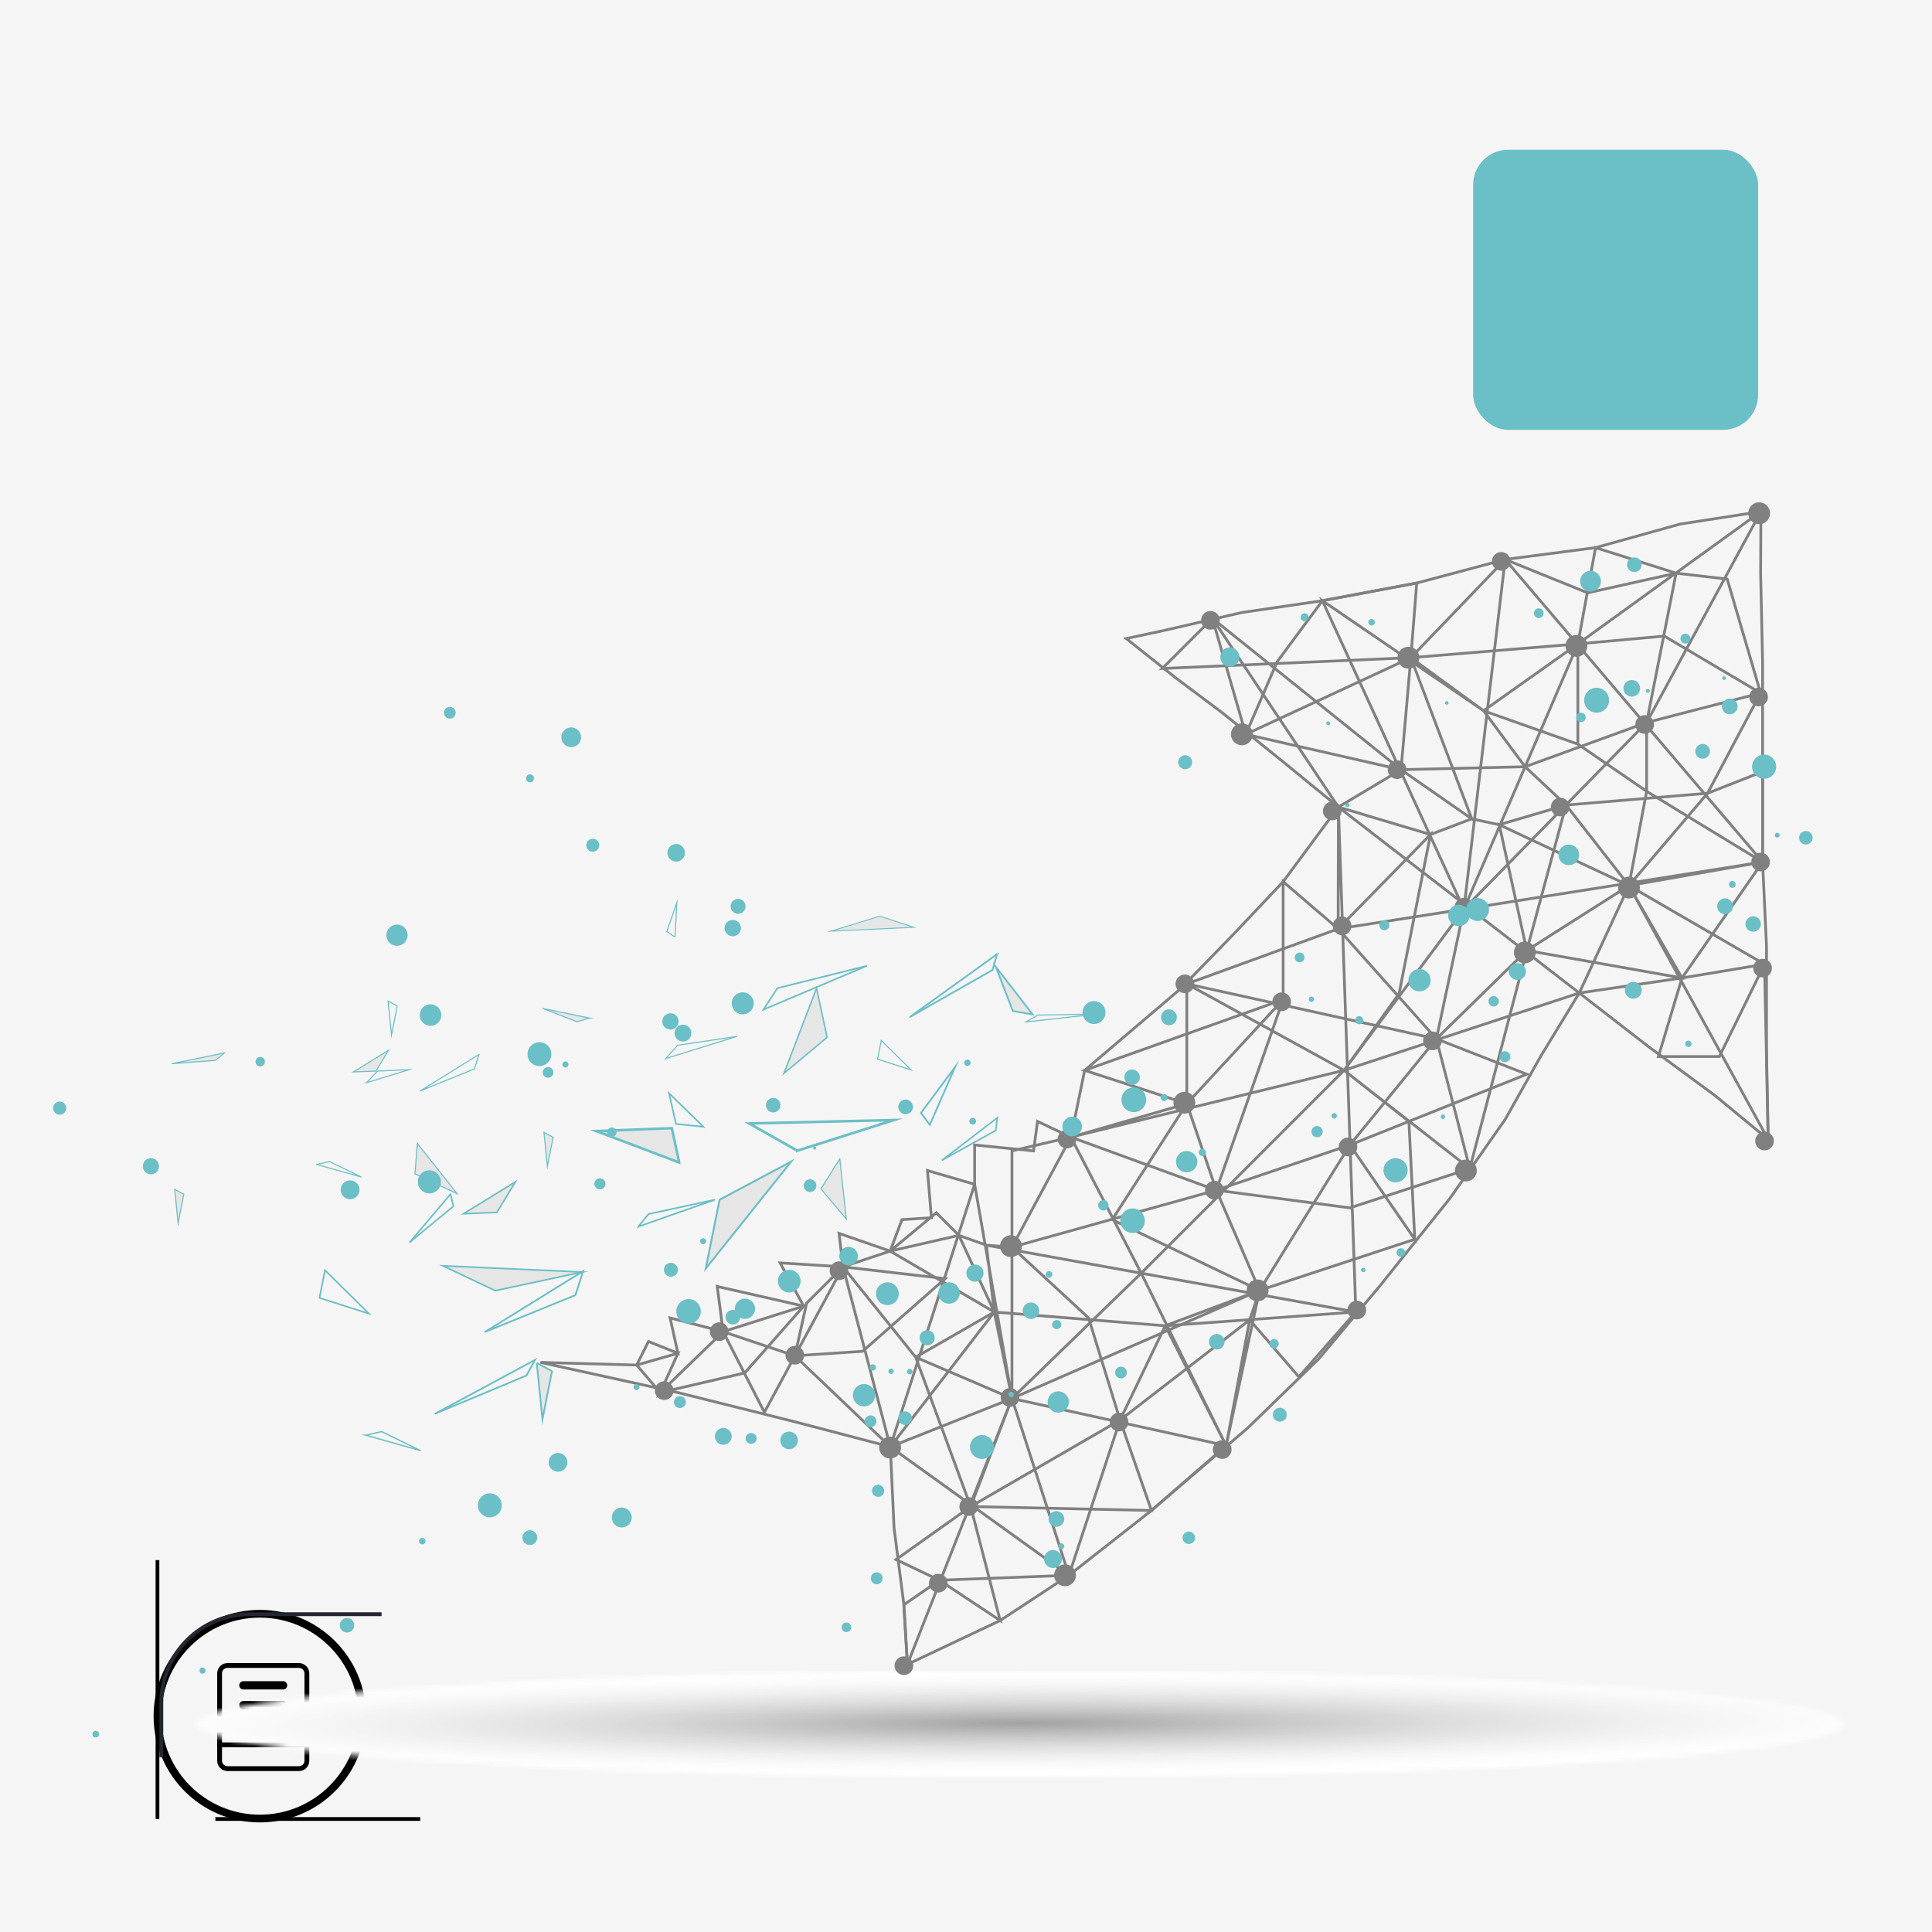 <svg xmlns="http://www.w3.org/2000/svg" xmlns:xlink="http://www.w3.org/1999/xlink" width="400" height="400" fill="none" xmlns:v="https://vecta.io/nano"><rect width="100%" height="100%" fill="#333333" stroke="none"/><style><![CDATA[.B{stroke-miterlimit:10}.C{stroke:#6bbfc6}.D{fill:#fff}.E{fill:#e6e6e6}.F{fill:#fefefe}.G{stroke-width:.361}.H{stroke-width:.218}.I{fill:#fdfdfd}.J{fill:#fcfcfc}.K{stroke-width:.332}.L{stroke-width:.321}]]></style><g style="mix-blend-mode:darken" clip-path="url(#B)"><path fill="#f6f5f5" d="M0 0h400v400H0z"/><g clip-path="url(#C)"><g stroke="#000"><circle cx="53.8" cy="355.311" r="21.2" stroke-width="1.6"/><g stroke-width=".777"><path d="M32.6 376.6V319m12 57.6h135.2"/></g></g><path d="M79 334.2H51.688c-10.1 0-18.288 8.188-18.288 18.288V363.8" stroke="#242630" stroke-width=".8"/><g stroke="#000" stroke-linejoin="round"><path d="M61.892 344.821H47.107c-.907 0-1.643.736-1.643 1.643v18.072c0 .907.735 1.642 1.643 1.642h14.786c.907 0 1.643-.735 1.643-1.642v-18.072c0-.907-.736-1.643-1.643-1.643z"/><g stroke-linecap="round"><path d="M45.464 361.25h18.071"/><g stroke-width="1.714"><path d="M50.393 348.929h8.214m-8.214 4.107h8.214m-8.214 4.107h4.929"/></g></g></g></g><rect x="305" y="31" width="59" height="58" rx="7.268" fill="#6bbfc6"/><g style="mix-blend-mode:multiply"><mask id="A" maskUnits="userSpaceOnUse" x="40" y="345" width="342" height="24"><path d="M211.318 368.012c94.234 0 170.626-4.954 170.626-11.064s-76.392-11.063-170.626-11.063-170.627 4.953-170.627 11.063 76.392 11.064 170.627 11.064z" class="D"/></mask><g mask="url(#A)"><path d="M381.945 345.885H40.698v22.121h341.247v-22.121z" class="D"/><path d="M382.556 356.13v5.492h2.032l-2.453.232-5.193.457c-7.177.605-15.348 1.166-24.379 1.691-36.132 2.081-86.055 3.46-141.207 3.643-55.147.177-105.082-.873-141.226-2.722l-24.391-1.531-5.193-.421-2.453-.22h2.002v-10.813h-2.032l2.453-.232 5.193-.458c7.176-.604 15.347-1.166 24.379-1.684 36.132-2.081 86.055-3.46 141.208-3.643 55.146-.177 105.081.872 141.225 2.721l24.391 1.532 5.193.421 2.453.22h-2.001v5.321-.006z" class="D"/><path d="M382.556 356.136v5.199h2.502l-9.892.915-24.116 1.672c-35.748 2.063-85.134 3.424-139.688 3.601s-103.947-.867-139.706-2.691l-24.129-1.514-9.898-.854h2.465v-10.246h-2.502l9.892-.921 24.116-1.672c35.747-2.063 85.133-3.424 139.688-3.601s103.946.867 139.706 2.691l24.128 1.514 9.898.854h-2.465v5.047.006z" class="D"/><path d="M382.557 356.142v5.144h.61l-9.788.91-23.854 1.653c-35.357 2.038-84.206 3.387-138.168 3.564s-102.818-.854-138.187-2.667l-23.866-1.495-9.788-.842h.58v-10.136h-.61l9.788-.909 23.854-1.654c35.357-2.038 84.206-3.386 138.169-3.563s102.817.854 138.186 2.666l23.866 1.495 9.788.842h-.579v4.992z" class="D"/><path d="M382.556 356.148v4.62h2.99l-4.265.47-9.678.897-23.598 1.635c-34.966 2.014-83.284 3.35-136.649 3.521-53.371.171-101.689-.848-136.673-2.636l-23.604-1.477-9.684-.836-4.272-.439h2.96v-9.117h-2.99l4.266-.47 9.678-.897 23.598-1.635c34.966-2.014 83.284-3.35 136.649-3.521s101.689.848 136.673 2.636l23.604 1.477 9.684.836 4.272.439h-2.96v4.497z" class="D"/><path d="M382.556 356.155v4.57h1.056l-4.217.464-9.569.891-23.335 1.617c-34.581 1.996-82.356 3.314-135.129 3.485-52.779.17-100.56-.836-135.154-2.606l-23.341-1.465-9.574-.823-4.223-.434h1.025v-9.013h-1.056l4.217-.464 9.568-.891 23.335-1.617c34.582-1.995 82.357-3.313 135.13-3.484 52.778-.171 100.559.836 135.153 2.606l23.342 1.464 9.574.824 4.223.433h-1.025v4.449-.006z" class="D"/><path d="M382.556 356.166v4.052h2.898c-9.556 1.263-23.39 2.417-40.489 3.399-34.191 1.971-81.429 3.277-133.616 3.448-52.18.171-99.431-.83-133.634-2.575-17.099-.873-30.945-1.935-40.507-3.137h2.874v-8.006h-2.899c9.556-1.263 23.39-2.416 40.489-3.399 34.192-1.971 81.429-3.277 133.616-3.448 52.181-.171 99.431.83 133.635 2.575 17.098.873 30.944 1.935 40.507 3.137h-2.874v3.954z" class="F"/><path d="M382.555 356.173v4.003h.921c-9.452 1.245-23.128 2.386-40.025 3.362-33.801 1.947-80.508 3.241-132.096 3.405s-98.302-.817-132.115-2.544c-16.909-.867-30.591-1.916-40.049-3.1h.897v-7.915h-.922c9.453-1.245 23.128-2.386 40.025-3.362 33.801-1.947 80.508-3.241 132.096-3.405s98.302.817 132.115 2.544c16.91.867 30.591 1.916 40.05 3.1h-.897v3.912z" class="F"/><path d="M382.556 356.177v3.491h2.251l-3.307.47c-9.343 1.232-22.859 2.361-39.567 3.319-33.417 1.929-79.58 3.204-130.577 3.369s-97.173-.812-130.596-2.52c-16.714-.855-30.237-1.892-39.586-3.064l-3.307-.445h2.227v-6.908h-2.252l3.307-.47c9.343-1.233 22.859-2.361 39.567-3.32 33.417-1.928 79.581-3.203 130.577-3.368s97.173.805 130.595 2.52c16.714.855 30.237 1.892 39.586 3.064l3.307.445h-2.227v3.417z" class="F"/><path d="M382.556 356.186v2.978h3.1l-6.133.933c-9.232 1.221-22.596 2.331-39.109 3.283-33.026 1.904-78.653 3.167-129.058 3.326-50.405.165-96.038-.799-129.076-2.49-16.519-.842-29.889-1.873-39.128-3.026-2.313-.287-4.363-.586-6.139-.891h3.082v-5.907h-3.1c1.776-.318 3.826-.629 6.133-.934 9.233-1.22 22.597-2.331 39.11-3.283 33.025-1.904 78.652-3.167 129.057-3.326 50.405-.165 96.038.8 129.076 2.49 16.519.842 29.889 1.873 39.128 3.027 2.313.287 4.363.586 6.139.891h-3.082v2.929z" class="F"/><path d="M382.556 356.191v2.948h1.049l-6.066.921c-9.122 1.202-22.328 2.307-38.645 3.247-32.635 1.879-77.731 3.124-127.538 3.289s-94.909-.787-127.557-2.459c-16.324-.836-29.535-1.849-38.67-2.997-2.282-.286-4.308-.579-6.066-.885h1.031v-5.833h-1.05c1.758-.312 3.783-.623 6.066-.922 9.123-1.202 22.328-2.306 38.646-3.246 32.635-1.88 77.732-3.125 127.538-3.289 49.813-.165 94.909.787 127.556 2.459 16.324.836 29.535 1.849 38.67 2.996 2.282.287 4.308.58 6.066.885h-1.031v2.892-.006z" class="I"/><path d="M382.555 356.198v1.965h3.387c-2.374.64-5.87 1.257-10.38 1.855-9.013 1.19-22.066 2.276-38.188 3.203-32.251 1.862-76.804 3.088-126.025 3.253-49.221.159-93.78-.781-126.043-2.429-16.128-.824-29.187-1.824-38.207-2.959-4.51-.568-8.012-1.166-10.392-1.788h3.375v-3.906h-3.387c2.374-.641 5.87-1.257 10.38-1.855 9.013-1.19 22.066-2.276 38.188-3.204 32.251-1.861 76.804-3.087 126.025-3.252 49.221-.159 93.78.781 126.043 2.429 16.129.823 29.188 1.824 38.207 2.959 4.509.568 8.012 1.166 10.392 1.788h-3.375v1.941z" class="I"/><path d="M382.556 356.203v1.941h1.282c-2.343.628-5.803 1.245-10.252 1.83-8.909 1.178-21.797 2.252-37.724 3.168-31.861 1.836-75.876 3.051-124.506 3.209-48.623.159-92.651-.769-124.523-2.398-15.933-.818-28.833-1.806-37.749-2.923-4.455-.561-7.921-1.147-10.264-1.763h1.269v-3.863h-1.282c2.343-.629 5.803-1.245 10.252-1.831 8.909-1.178 21.797-2.252 37.724-3.167 31.86-1.837 75.876-3.051 124.505-3.21 48.623-.158 92.651.769 124.524 2.398 15.933.818 28.833 1.807 37.749 2.923 4.454.562 7.92 1.148 10.264 1.764h-1.27v1.916.006z" class="I"/><path d="M385.258 356.216c.018 5.224-77.847 9.715-173.91 10.026s-173.952-3.674-173.97-8.897 77.847-9.715 173.909-10.026 173.953 3.673 173.971 8.897z" class="J"/><path d="M383.116 356.222c.018 5.162-76.883 9.598-171.761 9.904-94.879.311-171.804-3.625-171.823-8.788s76.883-9.599 171.762-9.904c94.878-.311 171.804 3.625 171.822 8.788z" class="J"/><path d="M211.366 365.99c93.692-.31 169.63-4.693 169.613-9.789s-75.983-8.975-169.674-8.664-169.629 4.694-169.612 9.789 75.982 8.975 169.673 8.664z" class="J"/><path d="M211.367 365.875c92.509-.307 167.488-4.635 167.471-9.666s-75.023-8.862-167.531-8.555-167.488 4.634-167.471 9.666 75.023 8.862 167.531 8.555z" fill="#fbfbfb"/><path d="M211.367 365.759c91.322-.303 165.34-4.576 165.323-9.544s-74.061-8.749-165.383-8.446-165.339 4.575-165.323 9.543 74.061 8.749 165.383 8.447z" fill="#fbfbfb"/><path d="M211.366 365.643c90.135-.299 163.191-4.516 163.175-9.42s-73.099-8.636-163.234-8.337-163.192 4.516-163.176 9.42 73.099 8.636 163.235 8.337z" fill="#fafafa"/><path d="M211.366 365.528c88.95-.295 161.044-4.458 161.028-9.297s-72.137-8.524-161.086-8.229-161.044 4.457-161.028 9.297 72.137 8.524 161.086 8.229z" fill="#fafafa"/><path d="M211.366 365.41c87.763-.291 158.896-4.398 158.88-9.173s-71.174-8.411-158.937-8.12-158.897 4.398-158.881 9.173 71.175 8.411 158.938 8.12z" fill="#f9f9f9"/><path d="M211.366 365.296c86.576-.287 156.748-4.339 156.732-9.051s-70.212-8.298-156.789-8.011-156.748 4.339-156.733 9.051 70.213 8.298 156.79 8.011z" fill="#f9f9f9"/><path d="M365.933 356.277c.012 4.644-69.194 8.634-154.584 8.915s-154.626-3.265-154.638-7.908 69.194-8.635 154.583-8.916 154.627 3.265 154.639 7.909z" fill="#f8f8f8"/><path d="M211.365 365.057c84.204-.279 152.453-4.219 152.438-8.799s-68.289-8.066-152.493-7.787-152.453 4.218-152.438 8.799 68.289 8.066 152.493 7.787z" fill="#f7f7f7"/><path d="M211.365 364.943c83.017-.276 150.305-4.16 150.29-8.676s-67.327-7.954-150.345-7.679-150.305 4.16-150.29 8.676 67.327 7.954 150.345 7.679z" fill="#f7f7f7"/><path d="M211.363 364.824c81.832-.271 148.157-4.1 148.143-8.552s-66.365-7.841-148.196-7.57-148.157 4.1-148.143 8.552 66.365 7.842 148.196 7.57z" fill="#f6f6f6"/><path d="M211.363 364.71c80.645-.268 146.009-4.042 145.995-8.43s-65.403-7.728-146.048-7.461-146.009 4.042-145.995 8.43 65.403 7.728 146.048 7.461z" fill="#f5f5f5"/><path d="M211.362 364.593c79.462-.263 143.867-3.982 143.853-8.306s-64.443-7.616-143.905-7.352-143.868 3.982-143.853 8.306 64.443 7.616 143.905 7.352z" fill="#f5f5f5"/><path d="M353.052 356.319c.012 4.26-63.428 7.915-141.702 8.171s-141.738-2.99-141.756-7.249 63.427-7.915 141.701-8.171 141.738 2.99 141.757 7.249z" fill="#f4f4f4"/><path d="M350.902 356.325c.013 4.193-62.469 7.799-139.559 8.049s-139.59-2.947-139.609-7.139c-.012-4.193 62.47-7.799 139.56-8.049s139.59 2.947 139.608 7.139z" fill="#f3f3f3"/><path d="M211.362 364.24c75.903-.252 137.424-3.803 137.41-7.931s-61.556-7.271-137.46-7.02-137.424 3.803-137.41 7.931 61.556 7.272 137.46 7.02z" fill="#f3f3f3"/><path d="M211.362 364.123c74.718-.248 135.277-3.744 135.263-7.808s-60.594-7.159-135.311-6.911-135.277 3.743-135.263 7.808 60.594 7.158 135.311 6.911z" fill="#f2f2f2"/><path d="M211.362 364.008c73.531-.244 133.129-3.684 133.115-7.685s-59.632-7.045-133.163-6.802-133.128 3.685-133.115 7.685 59.632 7.046 133.163 6.802z" fill="#f1f1f1"/><path d="M342.311 356.35c.012 3.936-58.625 7.317-130.967 7.555s-131.005-2.764-131.017-6.7 58.625-7.317 130.968-7.555 131.004 2.764 131.016 6.7z" fill="#f0f0f0"/><path d="M340.168 356.361c.013 3.869-57.66 7.195-128.819 7.427s-128.856-2.722-128.868-6.591 57.66-7.195 128.82-7.426 128.856 2.721 128.868 6.59z" fill="#f0f0f0"/><path d="M211.359 363.659c69.972-.232 126.685-3.507 126.673-7.316s-56.747-6.707-126.719-6.475-126.685 3.507-126.672 7.316 56.746 6.707 126.718 6.475z" fill="#efefef"/><path d="M335.873 356.375c.012 3.74-55.739 6.956-124.53 7.182-68.785.226-124.56-2.63-124.572-6.371s55.738-6.956 124.53-7.182c68.785-.226 124.56 2.63 124.573 6.371z" fill="#eee"/><path d="M333.725 356.38c.012 3.68-54.78 6.835-122.382 7.055s-122.412-2.582-122.424-6.261 54.78-6.835 122.382-7.054 122.412 2.581 122.424 6.26z" fill="#ededed"/><path d="M331.576 356.386c.013 3.613-53.816 6.719-120.233 6.933s-120.264-2.539-120.277-6.152 53.817-6.718 120.234-6.932 120.264 2.539 120.276 6.151z" fill="#ececec"/><path d="M211.359 363.189c65.23-.216 118.1-3.268 118.088-6.817s-52.901-6.25-118.131-6.034-118.099 3.268-118.088 6.817 52.901 6.251 118.131 6.034z" fill="#ebebeb"/><path d="M211.357 363.073c64.043-.213 115.952-3.21 115.94-6.694s-51.938-6.138-115.982-5.926-115.952 3.21-115.941 6.695 51.939 6.137 115.983 5.925z" fill="#eaeaea"/><path d="M325.133 356.41c.012 3.418-50.936 6.359-113.796 6.56-62.86.208-113.82-2.404-113.832-5.821s50.936-6.359 113.796-6.56c62.859-.208 113.82 2.404 113.832 5.821z" fill="#e9e9e9"/><path d="M322.985 356.416c.013 3.357-49.971 6.237-111.647 6.438s-111.672-2.355-111.685-5.712 49.972-6.236 111.648-6.438 111.672 2.356 111.684 5.712z" fill="#e8e8e8"/><path d="M320.837 356.424c.012 3.289-49.014 6.121-109.5 6.316s-109.524-2.313-109.536-5.602 49.013-6.121 109.499-6.316 109.525 2.313 109.537 5.602z" fill="#e7e7e7"/><path d="M318.689 356.429c.012 3.228-48.049 5.998-107.352 6.187s-107.376-2.263-107.388-5.492 48.05-5.998 107.352-6.187c59.302-.196 107.376 2.264 107.388 5.492z" class="E"/><path d="M316.547 356.436c.013 3.161-47.091 5.876-105.203 6.065s-105.234-2.221-105.24-5.382c-.013-3.161 47.091-5.876 105.203-6.066s105.234 2.222 105.24 5.383z" fill="#e5e5e5"/><path d="M314.399 356.442c.012 3.1-46.134 5.76-103.056 5.943-56.928.183-103.086-2.172-103.092-5.272s46.127-5.761 103.056-5.944 103.086 2.173 103.092 5.273z" fill="#e4e4e4"/><path d="M312.251 356.446c.013 3.033-45.169 5.639-100.907 5.822s-100.938-2.13-100.945-5.163 45.17-5.638 100.908-5.821 100.938 2.129 100.944 5.162z" fill="#e3e3e3"/><path d="M211.354 362.14c54.557-.18 98.776-2.734 98.766-5.703s-44.245-5.23-98.801-5.049-98.776 2.735-98.766 5.704 44.245 5.229 98.801 5.048z" fill="#e2e2e2"/><path d="M307.954 356.465c.013 2.905-43.247 5.4-96.617 5.571s-96.642-2.038-96.649-4.943c-.012-2.904 43.247-5.4 96.618-5.571s96.642 2.038 96.648 4.943z" fill="#e1e1e1"/><path d="M305.806 356.471c.012 2.838-42.289 5.279-94.47 5.45s-94.494-1.996-94.5-4.833c-.012-2.838 42.289-5.279 94.47-5.45s94.494 1.996 94.5 4.833z" fill="#e0e0e0"/><path d="M303.659 356.478c.006 2.777-41.325 5.157-92.321 5.322s-92.347-1.947-92.353-4.724 41.325-5.156 92.322-5.321 92.346 1.947 92.352 4.723z" fill="#dfdfdf"/><path d="M301.511 356.485c.006 2.709-40.367 5.04-90.174 5.199-49.813.165-90.198-1.904-90.21-4.613s40.367-5.041 90.174-5.199c49.813-.165 90.198 1.903 90.204 4.613h.006z" fill="#dedede"/><path d="M299.363 356.49c.006 2.642-39.402 4.918-88.025 5.077s-88.05-1.855-88.063-4.504 39.403-4.918 88.026-5.077 88.05 1.861 88.062 4.504z" fill="#ddd"/><path d="M297.214 356.497c.006 2.581-38.444 4.796-85.884 4.955-47.439.152-85.902-1.813-85.914-4.394-.006-2.581 38.445-4.796 85.884-4.955 47.439-.153 85.902 1.812 85.914 4.394z" fill="#dcdcdc"/><path d="M295.073 356.508c.006 2.514-37.48 4.681-83.735 4.827-46.256.153-83.755-1.77-83.767-4.284-.006-2.514 37.481-4.68 83.736-4.827s83.754 1.77 83.766 4.284z" fill="#dadada"/><path d="M292.926 356.515c.006 2.453-36.523 4.558-81.588 4.705s-81.606-1.721-81.618-4.174c-.006-2.453 36.522-4.558 81.587-4.705s81.607 1.721 81.619 4.174z" fill="#d9d9d9"/><path d="M290.776 356.521c.006 2.386-35.558 4.436-79.44 4.583-43.881.14-79.458-1.678-79.47-4.064-.006-2.386 35.558-4.437 79.44-4.583s79.458 1.678 79.47 4.064z" fill="#d8d8d8"/><path d="M288.629 356.528c.006 2.324-34.6 4.32-77.292 4.454-42.698.141-77.31-1.629-77.322-3.954-.006-2.325 34.6-4.321 77.291-4.455 42.698-.14 77.31 1.63 77.323 3.955z" fill="#d7d7d7"/><path d="M286.482 356.533c.006 2.258-33.636 4.199-75.144 4.333s-75.168-1.587-75.174-3.844 33.636-4.199 75.144-4.333 75.168 1.587 75.174 3.844z" fill="#d6d6d6"/><path d="M284.333 356.538c.006 2.191-32.678 4.077-73.002 4.211s-73.02-1.544-73.026-3.735 32.678-4.076 73.002-4.21c40.324-.128 73.02 1.544 73.026 3.734z" fill="#d4d4d4"/><path d="M282.185 356.545c.006 2.13-31.714 3.96-70.854 4.088s-70.872-1.495-70.878-3.624 31.714-3.961 70.854-4.089 70.872 1.495 70.878 3.625z" fill="#d3d3d3"/><path d="M280.037 356.558c.006 2.062-30.756 3.838-68.706 3.96s-68.724-1.452-68.73-3.515 30.755-3.838 68.705-3.96 68.724 1.452 68.731 3.515z" fill="#d2d2d2"/><path d="M277.89 356.564c.006 2.002-29.791 3.717-66.558 3.839s-66.576-1.404-66.582-3.405 29.791-3.717 66.558-3.839 66.576 1.404 66.582 3.405z" fill="#d0d0d0"/><path d="M275.741 356.569c.007 1.935-28.833 3.601-64.409 3.717-35.583.115-64.428-1.361-64.435-3.296s28.834-3.6 64.41-3.716c35.583-.116 64.428 1.361 64.434 3.295z" fill="#cfcfcf"/><path d="M273.598 356.575c0 1.874-27.869 3.478-62.262 3.588s-62.28-1.312-62.286-3.185c0-1.874 27.869-3.478 62.262-3.588s62.28 1.312 62.286 3.185z" fill="#cecece"/><path d="M211.348 360.036c33.207-.111 60.121-1.664 60.115-3.471s-26.93-3.181-60.136-3.071-60.121 1.664-60.115 3.47 26.93 3.182 60.136 3.072z" fill="#ccc"/><path d="M269.304 356.589c0 1.739-25.947 3.24-57.972 3.344-32.019.103-57.984-1.227-57.99-2.966s25.947-3.24 57.972-3.344c32.018-.104 57.984 1.226 57.99 2.966z" fill="#cbcbcb"/><path d="M267.154 356.594c0 1.678-24.989 3.118-55.824 3.222-30.834.097-55.836-1.178-55.842-2.856 0-1.678 24.989-3.119 55.824-3.222s55.836 1.177 55.842 2.856z" fill="#cacaca"/><path d="M211.346 359.687c29.651-.098 53.683-1.486 53.678-3.101s-24.047-2.843-53.698-2.745-53.683 1.487-53.678 3.102 24.047 2.843 53.698 2.744z" fill="#c8c8c8"/><path d="M262.859 356.613c0 1.55-23.067 2.88-51.528 2.972s-51.54-1.087-51.546-2.637c0-1.549 23.067-2.88 51.528-2.971s51.54 1.086 51.546 2.636z" fill="#c7c7c7"/><path d="M260.712 356.618c0 1.483-22.103 2.759-49.38 2.85s-49.392-1.043-49.398-2.526 22.102-2.758 49.379-2.85 49.392 1.044 49.399 2.526z" fill="#c5c5c5"/><path d="M258.562 356.624c0 1.422-21.144 2.637-47.232 2.722-26.093.085-47.244-.995-47.25-2.417 0-1.421 21.145-2.636 47.232-2.721 26.093-.086 47.244.995 47.25 2.416z" fill="#c4c4c4"/><path d="M256.415 356.632c0 1.355-20.181 2.52-45.09 2.6-24.904.079-45.102-.952-45.102-2.307s20.18-2.52 45.09-2.599c24.903-.08 45.102.952 45.102 2.306z" fill="#c2c2c2"/><path d="M254.266 356.637c0 1.287-19.222 2.398-42.942 2.477s-42.954-.909-42.954-2.196 19.222-2.399 42.942-2.478 42.954.909 42.954 2.197z" fill="#c1c1c1"/><path d="M252.125 356.642c0 1.227-18.258 2.276-40.794 2.349s-40.806-.86-40.806-2.087 18.258-2.276 40.794-2.355c22.536-.073 40.806.86 40.806 2.087v.006z" fill="#bfbfbf"/><path d="M211.344 358.869c21.347-.071 38.649-1.071 38.645-2.234s-17.312-2.048-38.659-1.977-38.648 1.071-38.644 2.233 17.312 2.048 38.658 1.978z" fill="#bebebe"/><path d="M247.828 356.661c0 1.099-16.336 2.038-36.498 2.105s-36.51-.768-36.51-1.867 16.336-2.038 36.498-2.105 36.51.769 36.51 1.867z" fill="#bcbcbc"/><path d="M245.681 356.667c0 1.031-15.378 1.922-34.35 1.983-18.978.061-34.362-.726-34.362-1.757s15.378-1.922 34.35-1.983c18.978-.061 34.362.726 34.362 1.757z" fill="#bbb"/><path d="M243.533 356.674c0 .97-14.413 1.8-32.208 1.855-17.788.055-32.214-.677-32.214-1.648s14.414-1.8 32.208-1.855c17.788-.055 32.214.678 32.214 1.648z" fill="#b9b9b9"/><path d="M211.342 358.4c16.605-.055 30.064-.832 30.061-1.735s-13.467-1.591-30.072-1.536-30.063.832-30.06 1.735 13.466 1.591 30.071 1.536z" fill="#b8b8b8"/><path d="M239.236 356.686c0 .836-12.491 1.563-27.911 1.611s-27.919-.592-27.925-1.428c0-.836 12.492-1.562 27.912-1.611s27.918.592 27.924 1.428z" fill="#b6b6b6"/><path d="M237.088 356.693c0 .775-11.533 1.44-25.764 1.483-14.231.049-25.77-.543-25.776-1.318 0-.775 11.533-1.44 25.764-1.483 14.23-.049 25.77.543 25.776 1.318z" fill="#b5b5b5"/><path d="M234.94 356.705c0 .708-10.569 1.318-23.616 1.361s-23.622-.501-23.628-1.209c0-.708 10.569-1.318 23.616-1.361s23.622.501 23.628 1.209z" fill="#b3b3b3"/><path d="M232.793 356.711c0 .647-9.611 1.202-21.468 1.238s-21.474-.451-21.48-1.098c0-.647 9.611-1.202 21.468-1.239s21.474.452 21.48 1.099z" fill="#b1b1b1"/><path d="M230.65 356.717c0 .58-8.647 1.08-19.326 1.117-10.673.037-19.326-.409-19.332-.989 0-.579 8.647-1.08 19.326-1.116s19.326.409 19.332.988z" fill="#b0b0b0"/><path d="M228.503 356.723c0 .519-7.689.958-17.178.989s-17.178-.36-17.184-.879c0-.519 7.689-.958 17.178-.989s17.178.36 17.184.879z" fill="#aeaeae"/><path d="M226.355 356.729c0 .452-6.725.842-15.03.867-8.299.024-15.036-.318-15.036-.769s6.725-.842 15.03-.867c8.299-.024 15.036.318 15.036.769z" fill="#acacac"/><path d="M224.206 356.735c0 .384-5.767.72-12.882.744s-12.888-.274-12.888-.659 5.766-.72 12.881-.744 12.889.274 12.889.659z" fill="#ababab"/><path d="M222.059 356.747c0 .324-4.803.598-10.734.617s-10.74-.226-10.74-.549 4.802-.598 10.734-.617 10.74.226 10.74.549z" fill="#a9a9a9"/><path d="M219.91 356.752c0 .256-3.844.482-8.586.494-4.741.019-8.592-.183-8.592-.439s3.845-.482 8.586-.494c4.742-.019 8.592.183 8.592.439z" fill="#a7a7a7"/><path d="M217.762 356.759c0 .195-2.88.36-6.444.372-3.558.012-6.444-.134-6.444-.329s2.88-.36 6.444-.373 6.444.135 6.444.33z" fill="#a6a6a6"/><path d="M215.614 356.766c0 .128-1.922.238-4.296.25-2.373.006-4.296-.091-4.296-.22s1.923-.238 4.296-.25c2.374-.006 4.296.092 4.296.22z" fill="#a4a4a4"/><path d="M213.466 356.771c0 .067-.958.122-2.148.122s-2.148-.043-2.148-.11.958-.122 2.148-.122 2.148.043 2.148.11z" fill="#a2a2a2"/></g></g><g class="B C E"><path d="M102.55 267.219l-10.862-5.144 28.876 1.282-18.014 3.862z" class="K"/><path d="M182.173 189.684l7.012 2.306-17.172.8 10.16-3.106z" stroke-width=".195"/><path d="M140.629 240.685l-17.191-6.511 15.653-.598 1.538 7.109z" stroke-width=".522"/></g><g class="K B C"><path d="M145.651 233.297l-7.133-6.956 1.428 6.346 5.705.61zm12.412-24.27l21.444-9.068-18.557 4.632-2.887 4.436z"/></g><path d="M192.504 232.882l5.272-12.022-7.103 9.569 1.831 2.453z" class="B C G"/><path d="M132.171 253.96l15.878-5.584-13.785 2.978-2.093 2.606z" class="B C K"/><g class="G B C"><path d="M213.79 210.022l-7.598-9.819 3.503 9.117 4.095.702z" class="E"/><path d="M206.437 197.543l-18.136 13.065 17.202-9.794.934-3.271z"/></g><path d="M165.069 238.24l19.997-6.346-29.944.714 9.947 5.632z" stroke-width=".539" class="B C"/><g class="E B C"><path d="M148.989 248.388l14.835-7.909-17.703 22.152 2.868-14.243z" stroke-width=".396"/><path d="M95.948 251.299l10.752-6.609-3.82 6.322-6.932.287z" class="L"/></g><path d="M120.717 263.186l-20.382 12.613 18.813-7.658 1.569-4.955z" class="B C G"/><path d="M75.725 297.139l11.381 3.21-8.092-3.949-3.289.739z" stroke-width=".269" class="B C"/><g class="L B C"><path d="M93.263 247.245l-8.488 10.008 9.111-7.518-.622-2.49zm113.227-15.821l-11.497 8.818 11.167-6.188.33-2.63z"/></g><g class="G B C"><path d="M111.13 282.188l1.178 11.686 1.977-9.989-3.155-1.697z" class="E"/><path d="M110.77 281.554l-20.748 11.167 18.985-7.939 1.763-3.228z"/></g><path d="M66.149 268.72l10.24 3.265-9.105-8.995-1.135 5.73z" class="B C L"/><g class="E H B C"><path d="M85.915 243.037l.488-6.309 8.226 10.404-8.714-4.095zm84.048 3.105l3.905-6.218 1.349 12.442-5.254-6.224zm-96.825-24.201l7.292-4.479-2.593 4.29-4.699.189z"/></g><path d="M75.902 224.151l8.806-2.685-6.542.293-2.264 2.392zm23.262-5.823l-12.223 7.561 11.283-4.589.94-2.972zm-33.606 22.761l9.251 2.612-6.578-3.216-2.673.604zm14.792-33.825l.708 7.005 1.19-5.992-1.898-1.013z" class="B C H"/><g class="E B C"><path d="M112.619 234.449l.708 7.012 1.19-5.993-1.898-1.019zm-76.45 11.797l.708 7.006 1.184-5.993-1.892-1.013z" class="H"/><path d="M171.244 214.776l-8.928 7.445 6.743-17.623 2.185 10.178z" stroke-width=".298"/></g><g class="H B C"><path d="M137.821 219.164l14.743-4.583-12.271 1.831-2.472 2.752zm1.929-25.148l.384-7.158-2.074 5.999 1.69 1.159z"/><g class="E"><path d="M122.053 210.786l-9.721-2.014 7.097 2.765 2.624-.751zM46.44 218.01l-10.85 2.215 9.025-.684 1.825-1.531z"/></g><path d="M212.422 211.586l14.719-1.642-12.303.22-2.416 1.422zm-30.737 7.705l6.938 2.215-6.17-6.096-.768 3.881z"/></g><g stroke="gray" stroke-width=".573" class="B"><path d="M265.66 157.726l-12.614-10.166-9.764-7.323-10.111-8.03 8.079-1.733 15.866-3.662 16.678-2.441 19.527-3.661 18.307-4.882 18.716-2.441 17.495-4.882 16.739-2.587-.061 12.754.409 18.307v22.786 18.709l.811 17.496v21.559l.342 18.374-10.917-9.013-13.834-10.173-14.353-11.13-8.024 13.162-7.323 13.023-11.387 16.269-14.645 18.306-12.614 15.055-14.645 14.236-19.936 17.087-17.087 13.425-14.237 9.361-19.21 9.086-.726-12.345-2.032-15.866-.781-16.836-19.558-5.132-24.409-6.102-28.473-6.249 19.93.555 2.441-4.882 6.102 2.441-1.629-7.322 10.984 2.849-1.221-9.361 17.898 4.071-4.881-8.952 13.022.817-.818-6.92 10.582 3.662 2.441-6.505 6.102-.409-.818-9.764 9.764 2.85v-8.141l12.204 1.221.818-6.102 6.914 3.258 2.85-13.834 19.729-16.781 10.984-11.289 10.374-10.984 11.441-15.458-11.441-9.361z"/><path d="M187.867 344.597l21.651-55.061 11.796 36.614-36.986-26.6 25.19-10.014-7.732-44.339-17.458 54.353-9.795-37.267-9.958 18.423-6.316 11.68-8.544-16.678-13.016 12.608 3.662-8.135-8.544 2.441 4.882 5.694 17.489-4.064 12.205-13.834-16.678 5.29 14.86 4.998 19.753 18.844 21.529-27.912-21.56-12.613-9.764 3.258-7.53 7.524-2.428 10.899 14.023-.934 17.086-15.048-21.151-2.441 15.049 18.71 16.275-9.355-7.323-15.866-4.681-4.68-9.556 7.933 14.237-3.253 5.693 2.032 32.05 5.797 44.437 8.037-3.613-104.551 49.874 38.5-48.702 16.012-41.996 42.002-14.554-28.168 56.55-13.834-32.55-17.898v24.812l6.102 17.904 8.952 20.748-51.259 22.371 44.345 9.764-17.586-35.699-26.759 25.935v-51.259l12.205-2.844-12.205 22.78 42.307-11.796 27.668 3.662 24.812-8.141-26.032-20.339 24.812-33.361 8.543-72.41 53.297 62.646-61.84 9.764 37.834-38.646 23.658-43.674-37.895 27.399-10.923 25.429-12.674 29.492-29.292-63.867 33.362 22.78 19.527-13.834 3.662-19.93 16.677 5.285-6.102 30.92 23.597-6.102-10.984 20.748-29.291 2.441-8.482-7.933 25.16-9.154v14.237l-3.662 19.527 28.822 52.547-.751-36.272-17.086 2.85 16.683-24.007-24.006-14.645-14.237-9.764v-20.748l17.898-1.623 19.936 11.796-6.914-23.598-10.581-1.22-18.307 4.07-17.086-6.914-19.528 20.339 15.055 10.984 8.604 11.595-25.691.61-12.967 7.731 19.07 5.694 8.543-3.253 5.693 1.221 13.834-4.07 13.016 16.677-10.282 22.231 21.267-3.106-4.882 16.268h12.613l9.355-19.118-28.071-16.275 16.275-19.118 11.393-4.473v18.709l-27.668 4.882-21.15 13.425 32.135 5.7-10.985-19.125-26.85-12.607 5.7 26.032-11.802 45.157-6.914-26.85 5.694-26.85-26.033 4.07-31.329 11.393 51.668 11.387-20.339-22.78-11.393-9.763v24.409l-19.936 21.559-21.151-6.914 41.087-14.645-13.834 39.463 27.668-9.361 17.898-21.968 18.716 7.323-36.614 14.645 13.425 19.528-1.22-24.409-12.205 4.881-18.716 30.109-6.914 32.135-12.613-24.812 39.464-2.85-11.802 13.425-10.167-11.796-26.85 20.748-10.581 32.135-26.826 1.019-8.97-4.272 15.457-10.984-11.393-30.92 19.936 8.543-3.661-17.898 35.393 2.85-9.355 19.527 6.505 18.71 15.463-13.425 4.882-26.033 2.032-6.102-8.952-20.748-30.102-10.984 24-6.92-15.457 24.007 30.511 14.645 32.141-10.581-1.22-24.409-13.425-10.576 11.386-15.866 6.512-32.952-19.119 19.527.049-25.221-26.087-39.054 39.054 31.323 2.032-23.189 12.614 33.361-14.646-10.172-32.14-7.323-6.914-24-10.374 10.374 51.46-2.24 1.221-15.457-19.528 3.661-9.354 12.608-6.511 15.054 34.172-15.866 34.582-2.85v20.748l-19.527-6.914 8.604 11.595 8.482 7.933-8.134 30.102-18.716 18.307-17.898 21.968-18.716 30.109-19.527 7.323-9.355 19.527-6.511-21.156-15.866-14.646-5.291-.409 1.63 13.834 3.661 17.898-8.543 22.377 30.92-17.898 6.505 18.71-37.425-.812 6.102 23.598-12.589-8.342-7.347 5.083.726 12.345z"/></g><g fill="gray"><use xlink:href="#D"/><path d="M186.555 299.707c0 1.251-1.013 2.264-2.264 2.264s-2.264-1.013-2.264-2.264 1.013-2.264 2.264-2.264 2.264 1.013 2.264 2.264zm36.211 26.441c0 1.251-1.013 2.264-2.264 2.264s-2.264-1.013-2.264-2.264 1.013-2.264 2.264-2.264 2.264 1.013 2.264 2.264zm95.197-128.961c0 1.251-1.013 2.264-2.263 2.264s-2.264-1.013-2.264-2.264 1.013-2.264 2.264-2.264 2.263 1.013 2.263 2.264zm10.679-63.462c0 1.251-1.013 2.264-2.264 2.264s-2.264-1.013-2.264-2.264 1.013-2.264 2.264-2.264 2.264 1.013 2.264 2.264zm37.834-27.461c0 1.251-1.013 2.264-2.264 2.264s-2.264-1.013-2.264-2.264 1.013-2.264 2.264-2.264 2.264 1.013 2.264 2.264zm-72.617 29.901c0 1.251-1.013 2.264-2.264 2.264s-2.264-1.013-2.264-2.264 1.013-2.264 2.264-2.264 2.264 1.013 2.264 2.264zm-34.478 15.866c0 1.251-1.013 2.264-2.264 2.264s-2.263-1.013-2.263-2.264 1.013-2.264 2.263-2.264 2.264 1.013 2.264 2.264zM247.48 228.31c0 1.251-1.013 2.264-2.264 2.264s-2.264-1.013-2.264-2.264 1.013-2.264 2.264-2.264 2.264 1.013 2.264 2.264zm-35.905 29.7c0 1.251-1.013 2.264-2.264 2.264s-2.264-1.013-2.264-2.264 1.013-2.264 2.264-2.264 2.264 1.013 2.264 2.264zm94.183-15.664c0 1.251-1.013 2.264-2.264 2.264s-2.264-1.013-2.264-2.264 1.013-2.264 2.264-2.264 2.264 1.013 2.264 2.264zm33.764-58.583c0 1.251-1.013 2.264-2.264 2.264s-2.264-1.013-2.264-2.264 1.013-2.264 2.264-2.264 2.264 1.013 2.264 2.264z"/><use xlink:href="#E"/><use xlink:href="#F"/><path d="M364.925 202.369a1.93 1.93 0 0 0 1.929-1.928 1.93 1.93 0 0 0-1.929-1.928 1.93 1.93 0 0 0-1.928 1.928 1.93 1.93 0 0 0 1.928 1.928z"/><use xlink:href="#G"/><use xlink:href="#H"/><use xlink:href="#I"/><use xlink:href="#J"/><path d="M245.32 205.627a1.93 1.93 0 0 0 1.928-1.928 1.93 1.93 0 0 0-1.928-1.928 1.93 1.93 0 0 0-1.928 1.928 1.93 1.93 0 0 0 1.928 1.928zm57.765-15.866a1.93 1.93 0 0 0 1.928-1.928 1.93 1.93 0 0 0-1.928-1.929 1.93 1.93 0 0 0-1.929 1.929 1.93 1.93 0 0 0 1.929 1.928z"/><use xlink:href="#K"/><path d="M279.085 239.392a1.93 1.93 0 0 0 1.928-1.929 1.93 1.93 0 0 0-1.928-1.928 1.93 1.93 0 0 0-1.929 1.928 1.93 1.93 0 0 0 1.929 1.929zm-26.039 62.652a1.93 1.93 0 0 0 1.929-1.928 1.93 1.93 0 0 0-1.929-1.928 1.93 1.93 0 0 0-1.928 1.928 1.93 1.93 0 0 0 1.928 1.928zm-52.48 11.796a1.93 1.93 0 0 0 1.928-1.928 1.93 1.93 0 0 0-1.928-1.929 1.93 1.93 0 0 0-1.928 1.929 1.93 1.93 0 0 0 1.928 1.928zm-13.424 32.952a1.93 1.93 0 0 0 1.929-1.928 1.93 1.93 0 0 0-1.929-1.928 1.93 1.93 0 0 0-1.928 1.928 1.93 1.93 0 0 0 1.928 1.928zm-38.238-69.156a1.93 1.93 0 0 0 1.928-1.928 1.93 1.93 0 0 0-1.928-1.929 1.93 1.93 0 0 0-1.928 1.929 1.93 1.93 0 0 0 1.928 1.928zm-11.393 12.203a1.93 1.93 0 0 0 1.929-1.928 1.93 1.93 0 0 0-1.929-1.929 1.93 1.93 0 0 0-1.928 1.929 1.93 1.93 0 0 0 1.928 1.928z"/><use xlink:href="#L"/><path d="M220.913 237.763a1.93 1.93 0 0 0 1.928-1.928 1.93 1.93 0 0 0-1.928-1.929 1.93 1.93 0 0 0-1.929 1.929 1.93 1.93 0 0 0 1.929 1.928zm68.344-76.482a1.93 1.93 0 0 0 1.929-1.928 1.93 1.93 0 0 0-1.929-1.928 1.93 1.93 0 0 0-1.928 1.928 1.93 1.93 0 0 0 1.928 1.928zm74.851-15.053a1.93 1.93 0 0 0 1.928-1.929 1.93 1.93 0 0 0-1.928-1.928 1.93 1.93 0 0 0-1.928 1.928 1.93 1.93 0 0 0 1.928 1.929zm1.221 91.943a1.93 1.93 0 0 0 1.928-1.928 1.93 1.93 0 0 0-1.928-1.929 1.93 1.93 0 0 0-1.929 1.929 1.93 1.93 0 0 0 1.929 1.928zm-99.974-28.833a1.93 1.93 0 0 0 1.928-1.928 1.93 1.93 0 0 0-1.928-1.929 1.93 1.93 0 0 0-1.928 1.929 1.93 1.93 0 0 0 1.928 1.928zm12.51-15.713a1.93 1.93 0 0 0 1.928-1.928 1.93 1.93 0 0 0-1.928-1.928 1.93 1.93 0 0 0-1.928 1.928 1.93 1.93 0 0 0 1.928 1.928zm-26.443 54.718a1.93 1.93 0 0 0 1.929-1.928 1.93 1.93 0 0 0-1.929-1.929 1.93 1.93 0 0 0-1.928 1.929 1.93 1.93 0 0 0 1.928 1.928zm-86.859 34.174a1.93 1.93 0 0 0 1.928-1.929 1.93 1.93 0 0 0-1.928-1.928 1.93 1.93 0 0 0-1.928 1.928 1.93 1.93 0 0 0 1.928 1.929zm44.547 8.744a1.93 1.93 0 0 0 1.928-1.928 1.93 1.93 0 0 0-1.928-1.929 1.93 1.93 0 0 0-1.928 1.929 1.93 1.93 0 0 0 1.928 1.928zm155.406-110.86a1.93 1.93 0 0 0 1.929-1.929 1.93 1.93 0 0 0-1.929-1.928 1.93 1.93 0 0 0-1.928 1.928 1.93 1.93 0 0 0 1.928 1.929zM231.688 296.345a1.93 1.93 0 0 0 1.928-1.928 1.93 1.93 0 0 0-1.928-1.929 1.93 1.93 0 0 0-1.928 1.929 1.93 1.93 0 0 0 1.928 1.928zm49.228-23.189a1.93 1.93 0 0 0 1.928-1.928 1.93 1.93 0 0 0-1.928-1.928 1.93 1.93 0 0 0-1.929 1.928 1.93 1.93 0 0 0 1.929 1.928z"/></g><g fill="#6bbfc6"><path d="M93.125 148.779c.671 0 1.214-.543 1.214-1.214s-.544-1.214-1.214-1.214-1.214.543-1.214 1.214.544 1.214 1.214 1.214zm25.141 5.907a2.04 2.04 0 0 0 2.038-2.038 2.04 2.04 0 0 0-2.038-2.039 2.04 2.04 0 0 0-2.038 2.039 2.04 2.04 0 0 0 2.038 2.038zm-8.531 7.281c.455 0 .824-.369.824-.824s-.369-.824-.824-.824-.824.369-.824.824.369.824.824.824zm12.991 14.377c.742 0 1.343-.601 1.343-1.342s-.601-1.343-1.343-1.343a1.34 1.34 0 0 0 0 2.685zm17.27 2.038a1.82 1.82 0 0 0 1.819-1.818 1.82 1.82 0 0 0-1.819-1.819 1.82 1.82 0 0 0-1.818 1.819 1.82 1.82 0 0 0 1.818 1.818zm12.821 10.812c.853 0 1.544-.691 1.544-1.544s-.691-1.544-1.544-1.544-1.544.692-1.544 1.544.692 1.544 1.544 1.544zm.581 2.954c0 .934-.757 1.684-1.684 1.684a1.69 1.69 0 0 1-1.685-1.684 1.69 1.69 0 0 1 1.685-1.684 1.69 1.69 0 0 1 1.684 1.684zm2.661 15.586c0 1.264-1.026 2.283-2.283 2.283a2.29 2.29 0 0 1-2.282-2.283c0-1.257 1.025-2.282 2.282-2.282a2.29 2.29 0 0 1 2.283 2.282zm4.026 22.578c.826 0 1.495-.669 1.495-1.495s-.669-1.495-1.495-1.495-1.495.67-1.495 1.495.669 1.495 1.495 1.495zm28.931-1.147a1.52 1.52 0 0 1-1.519 1.519c-.836 0-1.519-.683-1.519-1.519s.683-1.519 1.519-1.519 1.519.683 1.519 1.519zm11.277-8.494a.641.641 0 1 0 0-1.281.641.641 0 1 0 0 1.281zm1.789 11.466c0 .385-.311.696-.696.696s-.696-.311-.696-.696.312-.696.696-.696.696.312.696.696zm21.937 1.104a2.032 2.032 0 1 1-4.064 0 2.032 2.032 0 1 1 4.064 0zm2.484-21.235c1.311 0 2.373-1.062 2.373-2.373s-1.062-2.374-2.373-2.374-2.374 1.063-2.374 2.374 1.063 2.373 2.374 2.373zm15.218 15.219c0 .39-.317.714-.714.714a.714.714 0 1 1 0-1.428.71.71 0 0 1 .714.714zm-229.366 3.551c.748 0 1.355-.607 1.355-1.355s-.607-1.355-1.355-1.355-1.355.607-1.355 1.355.607 1.355 1.355 1.355zm20.553 10.68c0 .921-.745 1.666-1.666 1.666s-1.666-.745-1.666-1.666.744-1.666 1.666-1.666 1.666.745 1.666 1.666zm21.943-21.628a.97.97 0 1 1-1.94 0 .971.971 0 1 1 1.941 0zm17.636 28.455a1.95 1.95 0 0 0 1.947-1.947c0-1.075-.871-1.946-1.947-1.946s-1.947.871-1.947 1.946a1.95 1.95 0 0 0 1.947 1.947zm16.415-1.206c1.318 0 2.386-1.069 2.386-2.386s-1.068-2.386-2.386-2.386-2.386 1.068-2.386 2.386 1.068 2.386 2.386 2.386zm25.665-25.052c0 .611-.494 1.105-1.104 1.105s-1.105-.494-1.105-1.105.495-1.104 1.105-1.104 1.104.494 1.104 1.104zm3.131-1.64c0 .348-.28.629-.628.629a.63.63 0 0 1-.629-.629.63.63 0 0 1 .629-.628c.348 0 .628.281.628.628zm7.658 24.718c0 .635-.513 1.148-1.147 1.148s-1.147-.513-1.147-1.148.512-1.147 1.147-1.147 1.147.513 1.147 1.147zm2.284-10.695c0 .543-.44.983-.983.983a.983.983 0 0 1 0-1.965.98.98 0 0 1 .983.982zm18.549 22.578a.62.62 0 0 1-.622.622c-.348 0-.623-.274-.623-.622a.62.62 0 0 1 .623-.623c.348 0 .622.275.622.623zm22.794-19.289c0 .171-.141.311-.311.311s-.312-.14-.312-.311.141-.311.312-.311.311.14.311.311zm8.634 22.382c0 1.062-.86 1.923-1.922 1.923s-1.923-.861-1.923-1.923.861-1.922 1.923-1.922 1.922.861 1.922 1.922zm-8.592-14.602a1.312 1.312 0 1 1-2.624 0 1.312 1.312 0 1 1 2.624 0zm-3.277 19.772c0 1.293-1.05 2.343-2.343 2.343s-2.343-1.05-2.343-2.343 1.049-2.344 2.343-2.344 2.343 1.05 2.343 2.344zm-25.409-2.356c0 .794-.647 1.44-1.44 1.44s-1.44-.646-1.44-1.44.647-1.44 1.44-1.44 1.44.647 1.44 1.44zm4.76 8.616c0 1.404-1.135 2.539-2.539 2.539a2.54 2.54 0 0 1-2.539-2.539 2.54 2.54 0 0 1 2.539-2.538c1.404 0 2.539 1.135 2.539 2.538zm4.648 27.619a1.74 1.74 0 0 0 1.739-1.739 1.74 1.74 0 0 0-1.739-1.74 1.74 1.74 0 0 0-1.739 1.74 1.74 1.74 0 0 0 1.739 1.739zm-17.348-11.941c0 .341-.275.616-.617.616s-.616-.275-.616-.616.275-.617.616-.617.617.275.617.617zm-16.866 17.517a1.94 1.94 0 1 0 0-3.881 1.94 1.94 0 1 0 0 3.881zm-5.84 15.173a1.532 1.532 0 1 0 0-3.064c-.846 0-1.532.686-1.532 1.532s.686 1.532 1.532 1.532zm-5.804-8.216a2.48 2.48 0 0 1-2.478 2.478 2.48 2.48 0 0 1-2.477-2.478 2.48 2.48 0 0 1 2.477-2.477 2.48 2.48 0 0 1 2.478 2.477zm-15.792 7.421c0 .366-.299.665-.665.665s-.665-.299-.665-.665.299-.665.665-.665.665.299.665.665zm-16.25 18.905c.826 0 1.495-.669 1.495-1.495s-.669-1.495-1.495-1.495-1.495.669-1.495 1.495.669 1.495 1.495 1.495zm-29.286 7.886c0 .354-.287.635-.635.635a.64.64 0 0 1-.635-.635.64.64 0 0 1 .635-.635.64.64 0 0 1 .635.635zm-22.047 13.174a.69.69 0 0 1-.69.69c-.384 0-.69-.306-.69-.69s.305-.69.69-.69.69.306.69.69zm63.879-165.428c0 1.214-.983 2.197-2.197 2.197s-2.197-.983-2.197-2.197.983-2.197 2.197-2.197 2.197.982 2.197 2.197zm6.962 16.538a2.221 2.221 0 1 1-4.443 0 2.221 2.221 0 1 1 4.443 0zm20.333 10.563c1.362 0 2.465-1.104 2.465-2.466s-1.103-2.465-2.465-2.465-2.465 1.104-2.465 2.465 1.103 2.466 2.465 2.466zm27.119-7.561c.93 0 1.685-.754 1.685-1.684s-.755-1.684-1.685-1.684-1.684.754-1.684 1.684.754 1.684 1.684 1.684zm4.332.738a1.74 1.74 0 0 1-1.739 1.74c-.964 0-1.739-.775-1.739-1.74s.775-1.739 1.739-1.739 1.739.775 1.739 1.739zm37.56 69.866c.36 0 .653-.292.653-.653s-.293-.653-.653-.653-.653.292-.653.653.292.653.653.653zm5.383-15.915a2.36 2.36 0 0 1-2.355 2.355 2.36 2.36 0 0 1-2.356-2.355 2.36 2.36 0 0 1 2.356-2.356 2.36 2.36 0 0 1 2.355 2.356zm2.276 16.703c.317 0 .573-.257.573-.574s-.256-.574-.573-.574-.574.257-.574.574.257.574.574.574zm15.261-20.969a1.77 1.77 0 1 1-1.769-1.77 1.77 1.77 0 0 1 1.769 1.77zm5.736 25.667a.55.55 0 0 0 .549-.549.55.55 0 0 0-.549-.55.55.55 0 0 0-.549.55.55.55 0 0 0 .549.549zm-3.582 10.337a2.47 2.47 0 0 1-2.471 2.471c-1.367 0-2.472-1.111-2.472-2.471s1.105-2.472 2.472-2.472 2.471 1.111 2.471 2.472zm14.067 23.17a1.831 1.831 0 1 1-3.661 0c0-1.013.817-1.83 1.83-1.83a1.83 1.83 0 0 1 1.831 1.83zm-.11-1.996c.34 0 .616-.276.616-.616s-.276-.617-.616-.617a.62.62 0 0 0-.617.617c0 .341.276.616.617.616zm-1.013-4.648c.896 0 1.623-.727 1.623-1.624s-.727-1.623-1.623-1.623-1.623.727-1.623 1.623.726 1.624 1.623 1.624zm28.705 2.268a1.29 1.29 0 0 1-1.288 1.288c-.714 0-1.287-.574-1.287-1.288s.573-1.287 1.287-1.287 1.288.573 1.288 1.287zm18.978-25.482a1.43 1.43 0 0 1-1.434 1.434c-.793 0-1.434-.641-1.434-1.434s.641-1.434 1.434-1.434a1.43 1.43 0 0 1 1.434 1.434zm-14.481-13.487c.887 0 1.605-.719 1.605-1.605s-.718-1.605-1.605-1.605-1.605.719-1.605 1.605.719 1.605 1.605 1.605zm12.826-1.201a.97.97 0 1 1-1.94 0 .97.97 0 1 1 1.94 0zm17.503-14.822c.256 0 .464-.208.464-.464s-.208-.464-.464-.464-.464.208-.464.464.208.464.464.464zm8.677-4.072c0 .489-.397.885-.885.885s-.885-.396-.885-.885.397-.884.885-.884.885.396.885.884z"/><use xlink:href="#M"/><path d="M276.804 231.021c0 .317-.256.567-.568.567a.57.57 0 0 1-.567-.567.57.57 0 0 1 .567-.568.57.57 0 0 1 .568.568zm22.396.194a.46.46 0 0 1-.458.458.46.46 0 0 1-.458-.458.46.46 0 0 1 .458-.457.46.46 0 0 1 .458.457zm13.491-12.436c0 .616-.5 1.123-1.123 1.123a1.123 1.123 0 1 1 0-2.246 1.12 1.12 0 0 1 1.123 1.123zm1.471-15.909a1.721 1.721 0 1 0 0-3.441 1.721 1.721 0 1 0 0 3.441zm24 3.899a1.74 1.74 0 0 0 1.739-1.739 1.74 1.74 0 0 0-1.739-1.739 1.74 1.74 0 0 0-1.739 1.739 1.74 1.74 0 0 0 1.739 1.739zm24.813-13.871c.879 0 1.592-.713 1.592-1.592s-.713-1.593-1.592-1.593-1.593.713-1.593 1.593a1.59 1.59 0 0 0 1.593 1.592zm-3.637-9.8a.684.684 0 1 1-1.367 0 .684.684 0 1 1 1.367 0zm15.944-9.653a1.4 1.4 0 0 1-1.397 1.398c-.769 0-1.398-.629-1.398-1.398a1.4 1.4 0 0 1 1.398-1.397 1.4 1.4 0 0 1 1.397 1.397zm-7.541-14.712c0 1.379-1.117 2.496-2.496 2.496s-2.496-1.117-2.496-2.496 1.117-2.496 2.496-2.496 2.496 1.117 2.496 2.496zm-7.989-12.474c0 .897-.726 1.623-1.623 1.623s-1.623-.726-1.623-1.623.726-1.623 1.623-1.623 1.623.726 1.623 1.623zm-2.428-5.87a.373.373 0 1 1-.745 0 .373.373 0 1 1 .745 0zm-15.744 2.648a.41.41 0 0 1-.408.409.41.41 0 0 1-.409-.409.41.41 0 0 1 .409-.409.41.41 0 0 1 .408.409zm-1.695-26.118a1.51 1.51 0 0 1-1.508 1.508c-.836 0-1.507-.672-1.507-1.508a1.5 1.5 0 0 1 1.507-1.507c.836 0 1.508.671 1.508 1.507zm-10.578 5.566a2.15 2.15 0 0 0 2.148-2.148 2.15 2.15 0 0 0-2.148-2.148 2.15 2.15 0 0 0-2.148 2.148 2.15 2.15 0 0 0 2.148 2.148zm-29.386 23.048a.372.372 0 1 1-.744 0 .372.372 0 1 1 .744 0zm-24.514 4.224a.41.41 0 0 1-.409.408.41.41 0 0 1-.409-.408.41.41 0 0 1 .409-.409.41.41 0 0 1 .409.409zm3.991 16.92c0 .244-.195.439-.439.439s-.439-.195-.439-.439.195-.44.439-.44.439.196.439.44zm28.888 21.64a2.37 2.37 0 0 1-2.368 2.368 2.37 2.37 0 0 1-2.367-2.368 2.37 2.37 0 0 1 2.367-2.368 2.37 2.37 0 0 1 2.368 2.368zm-21.67 4.277a1.031 1.031 0 1 0 0-2.063 1.031 1.031 0 1 0 0 2.063zm-16.537 5.638c0 .556-.451 1.007-1.007 1.007a1.01 1.01 0 0 1-1.007-1.007 1.01 1.01 0 0 1 1.007-1.006c.556 0 1.007.451 1.007 1.006zm1.994 8.653c0 .305-.244.549-.549.549s-.549-.244-.549-.549.244-.549.549-.549.549.244.549.549zm-30.058 5.378a1.642 1.642 0 1 0 0-3.284 1.642 1.642 0 1 0 0 3.284zm-6.016 10.769a1.61 1.61 0 0 1-1.605 1.605 1.61 1.61 0 0 1-1.605-1.605c0-.885.72-1.605 1.605-1.605s1.605.72 1.605 1.605zm1.311 4.662c0 1.416-1.148 2.563-2.563 2.563s-2.563-1.147-2.563-2.563 1.147-2.563 2.563-2.563 2.563 1.147 2.563 2.563zm10.588 12.816a2.21 2.21 0 0 1-2.209 2.209 2.21 2.21 0 0 1-2.21-2.209 2.21 2.21 0 0 1 2.21-2.209 2.21 2.21 0 0 1 2.209 2.209zm-18.387 9.038c0 .592-.482 1.074-1.074 1.074s-1.074-.482-1.074-1.074.482-1.074 1.074-1.074 1.074.482 1.074 1.074zm-9.781 24.695c0 .513-.415.934-.934.934a.934.934 0 1 1 0-1.867.93.93 0 0 1 .934.933zm-27.773 4.302a1.57 1.57 0 0 0 1.568-1.569 1.57 1.57 0 0 0-1.568-1.568 1.57 1.57 0 0 0-1.568 1.568 1.57 1.57 0 0 0 1.568 1.569zm-7.469 5.925c.307 0 .555-.249.555-.555s-.248-.556-.555-.556-.555.249-.555.556.248.555.555.555zm-28.16-13.504c0 1.153-.934 2.093-2.093 2.093a2.093 2.093 0 1 1 0-4.186 2.09 2.09 0 0 1 2.093 2.093zM349.97 132.223c0 .568-.457 1.026-1.025 1.026s-1.025-.458-1.025-1.026.458-1.025 1.025-1.025 1.025.458 1.025 1.025zm-12.125 11.998c.947 0 1.714-.767 1.714-1.714s-.767-1.715-1.714-1.715-1.715.768-1.715 1.715.768 1.714 1.715 1.714zm-4.705.75a2.581 2.581 0 1 1-5.162 0 2.581 2.581 0 1 1 5.162 0zm-4.839 3.564a.99.99 0 0 1-.988.989c-.543 0-.989-.445-.989-.989a.99.99 0 0 1 .989-.988.99.99 0 0 1 .988.988zm-3.497 30.591c1.179 0 2.136-.956 2.136-2.136s-.957-2.136-2.136-2.136-2.136.957-2.136 2.136.956 2.136 2.136 2.136z"/><path d="M304.271 189.537c0 1.226-.995 2.221-2.222 2.221a2.22 2.22 0 0 1-2.221-2.221c0-1.227.995-2.222 2.221-2.222s2.222.995 2.222 2.222zm6.048 17.769c0 .592-.482 1.074-1.074 1.074s-1.074-.482-1.074-1.074.482-1.074 1.074-1.074 1.074.483 1.074 1.074zm-14.127-4.361c0 1.269-1.031 2.301-2.301 2.301s-2.3-1.032-2.3-2.301a2.3 2.3 0 0 1 2.3-2.3c1.27 0 2.301 1.031 2.301 2.3zm-13.933 8.274c0 .464-.378.836-.836.836a.84.84 0 0 1-.836-.836.84.84 0 0 1 .836-.836.84.84 0 0 1 .836.836zm-8.402 23.078a1.16 1.16 0 0 1-1.159 1.16 1.16 1.16 0 0 1-1.16-1.16 1.16 1.16 0 0 1 1.16-1.159 1.16 1.16 0 0 1 1.159 1.159zm-24.935 5.041c.411 0 .745-.334.745-.745s-.334-.744-.745-.744-.744.333-.744.744.333.745.744.745zm-11.893 13.4c0 1.403-1.135 2.538-2.538 2.538a2.54 2.54 0 0 1-2.539-2.538 2.54 2.54 0 0 1 2.539-2.539c1.404 0 2.538 1.135 2.538 2.539zm-4.937 32.641c.671 0 1.215-.544 1.215-1.214s-.544-1.215-1.215-1.215-1.214.544-1.214 1.215.544 1.214 1.214 1.214zm-18.642-12.302c.94 0 1.702-.762 1.702-1.703a1.7 1.7 0 0 0-1.702-1.702c-.941 0-1.703.762-1.703 1.702s.762 1.703 1.703 1.703zm140.585-117.523a1.52 1.52 0 0 1-1.519 1.519c-.836 0-1.52-.683-1.52-1.519s.684-1.52 1.52-1.52 1.519.684 1.519 1.52zm14.419 17.361c0 .275-.226.501-.5.501s-.501-.226-.501-.501.226-.5.501-.5a.5.5 0 0 1 .5.5zm-9.666 14.717c0 .897-.732 1.63-1.629 1.63s-1.63-.733-1.63-1.63.733-1.629 1.63-1.629 1.629.732 1.629 1.629zm-8.562 28.481c0 .366-.293.659-.659.659s-.659-.293-.659-.659.293-.659.659-.659.659.293.659.659zm-103.408-58.302c0 .794-.641 1.44-1.435 1.44a1.44 1.44 0 0 1-1.44-1.44c0-.799.641-1.44 1.44-1.44a1.43 1.43 0 0 1 1.435 1.44zm9.756-21.773a1.953 1.953 0 1 1-3.905 0 1.953 1.953 0 1 1 3.905 0zm14.353-8.25c0 .457-.372.823-.824.823a.83.83 0 0 1-.824-.823.83.83 0 0 1 .824-.824.83.83 0 0 1 .824.824zm13.049 1.708a.671.671 0 1 0 0-1.343.671.671 0 1 0 0 1.343zm35.606-2.545c0 .549-.446 1.001-1.001 1.001a1.001 1.001 0 1 1 1.001-1.001zM130.787 314.183a2.06 2.06 0 0 1-2.057 2.057 2.06 2.06 0 0 1-2.056-2.057c0-1.135.921-2.056 2.056-2.056a2.06 2.06 0 0 1 2.057 2.056zm9.971-22.663c.677 0 1.226-.55 1.226-1.227s-.549-1.227-1.226-1.227a1.23 1.23 0 0 0-1.227 1.227 1.23 1.23 0 0 0 1.227 1.227zm14.757 7.408a1.111 1.111 0 1 0 0-2.221 1.111 1.111 0 1 0 0 2.221zm-2.282-26.21c0 .83-.671 1.507-1.507 1.507a1.507 1.507 0 1 1 0-3.014 1.5 1.5 0 0 1 1.507 1.507zm11.959 25.507a1.82 1.82 0 0 1-1.819 1.818c-1.007 0-1.818-.811-1.818-1.818s.811-1.819 1.818-1.819 1.819.812 1.819 1.819zm16.264-3.961a1.22 1.22 0 0 1-1.221 1.221c-.671 0-1.22-.549-1.22-1.221s.549-1.22 1.22-1.22 1.221.549 1.221 1.22zm15.036-24.348c1.223 0 2.215-.992 2.215-2.216s-.992-2.215-2.215-2.215-2.216.992-2.216 2.215.992 2.216 2.216 2.216zm-20.253 67.003a.99.99 0 0 1-.989.989c-.549 0-.988-.44-.988-.989s.439-.988.988-.988.989.439.989.988zm6.48-10.153a1.203 1.203 0 1 1-2.405 0 1.203 1.203 0 1 1 2.405 0zm.342-18.112c0 .695-.561 1.257-1.257 1.257s-1.257-.562-1.257-1.257.561-1.258 1.257-1.258 1.257.562 1.257 1.258zm-4.175-17.489c1.274 0 2.306-1.033 2.306-2.307s-1.032-2.306-2.306-2.306-2.307 1.032-2.307 2.306a2.31 2.31 0 0 0 2.307 2.307zm9.935 2.466c0 .781-.635 1.415-1.416 1.415s-1.416-.634-1.416-1.415a1.42 1.42 0 0 1 1.416-1.416c.781 0 1.416.634 1.416 1.416zm30.285-1.16c1.217 0 2.203-.986 2.203-2.203s-.986-2.203-2.203-2.203-2.203.987-2.203 2.203.987 2.203 2.203 2.203zm-1.22-28.614a.683.683 0 1 1-1.366 0 .683.683 0 1 1 1.366 0z"/></g></g><defs><clipPath id="B"><path d="M0 0h400v400H0z" class="D"/></clipPath><clipPath id="C"><path transform="translate(23 323)" d="M0 0h64v64H0z" class="D"/></clipPath><path id="D" d="M262.632 267.164c0 1.251-1.013 2.264-2.264 2.264s-2.264-1.013-2.264-2.264 1.013-2.264 2.264-2.264 2.264 1.013 2.264 2.264z"/><path id="E" d="M194.263 329.704a1.93 1.93 0 0 0 1.929-1.928 1.93 1.93 0 0 0-1.929-1.928 1.93 1.93 0 0 0-1.928 1.928 1.93 1.93 0 0 0 1.928 1.928z"/><path id="F" d="M296.579 217.425a1.93 1.93 0 0 0 1.928-1.928 1.93 1.93 0 0 0-1.928-1.929 1.93 1.93 0 0 0-1.929 1.929 1.93 1.93 0 0 0 1.929 1.928z"/><path id="G" d="M323.021 169.013a1.93 1.93 0 0 0 1.928-1.928 1.93 1.93 0 0 0-1.928-1.929 1.93 1.93 0 0 0-1.928 1.929 1.93 1.93 0 0 0 1.928 1.928z"/><path id="H" d="M340.516 151.928a1.93 1.93 0 0 0 1.929-1.928 1.93 1.93 0 0 0-1.929-1.929 1.93 1.93 0 0 0-1.928 1.929 1.93 1.93 0 0 0 1.928 1.928z"/><path id="I" d="M310.817 118.157a1.93 1.93 0 0 0 1.928-1.928 1.93 1.93 0 0 0-1.928-1.928 1.93 1.93 0 0 0-1.928 1.928 1.93 1.93 0 0 0 1.928 1.928z"/><path id="J" d="M250.605 130.362a1.93 1.93 0 0 0 1.928-1.929 1.93 1.93 0 0 0-1.928-1.928 1.93 1.93 0 0 0-1.928 1.928 1.93 1.93 0 0 0 1.928 1.929z"/><path id="K" d="M275.832 169.826a1.93 1.93 0 0 0 1.928-1.928 1.93 1.93 0 0 0-1.928-1.928 1.93 1.93 0 0 0-1.929 1.928 1.93 1.93 0 0 0 1.929 1.928z"/><path id="L" d="M173.716 265.021a1.93 1.93 0 0 0 1.929-1.929 1.93 1.93 0 0 0-1.929-1.928 1.93 1.93 0 0 0-1.928 1.928 1.93 1.93 0 0 0 1.928 1.929z"/><path id="M" d="M291.431 242.286c0 1.379-1.117 2.496-2.496 2.496s-2.496-1.117-2.496-2.496 1.117-2.496 2.496-2.496 2.496 1.117 2.496 2.496z"/></defs></svg>